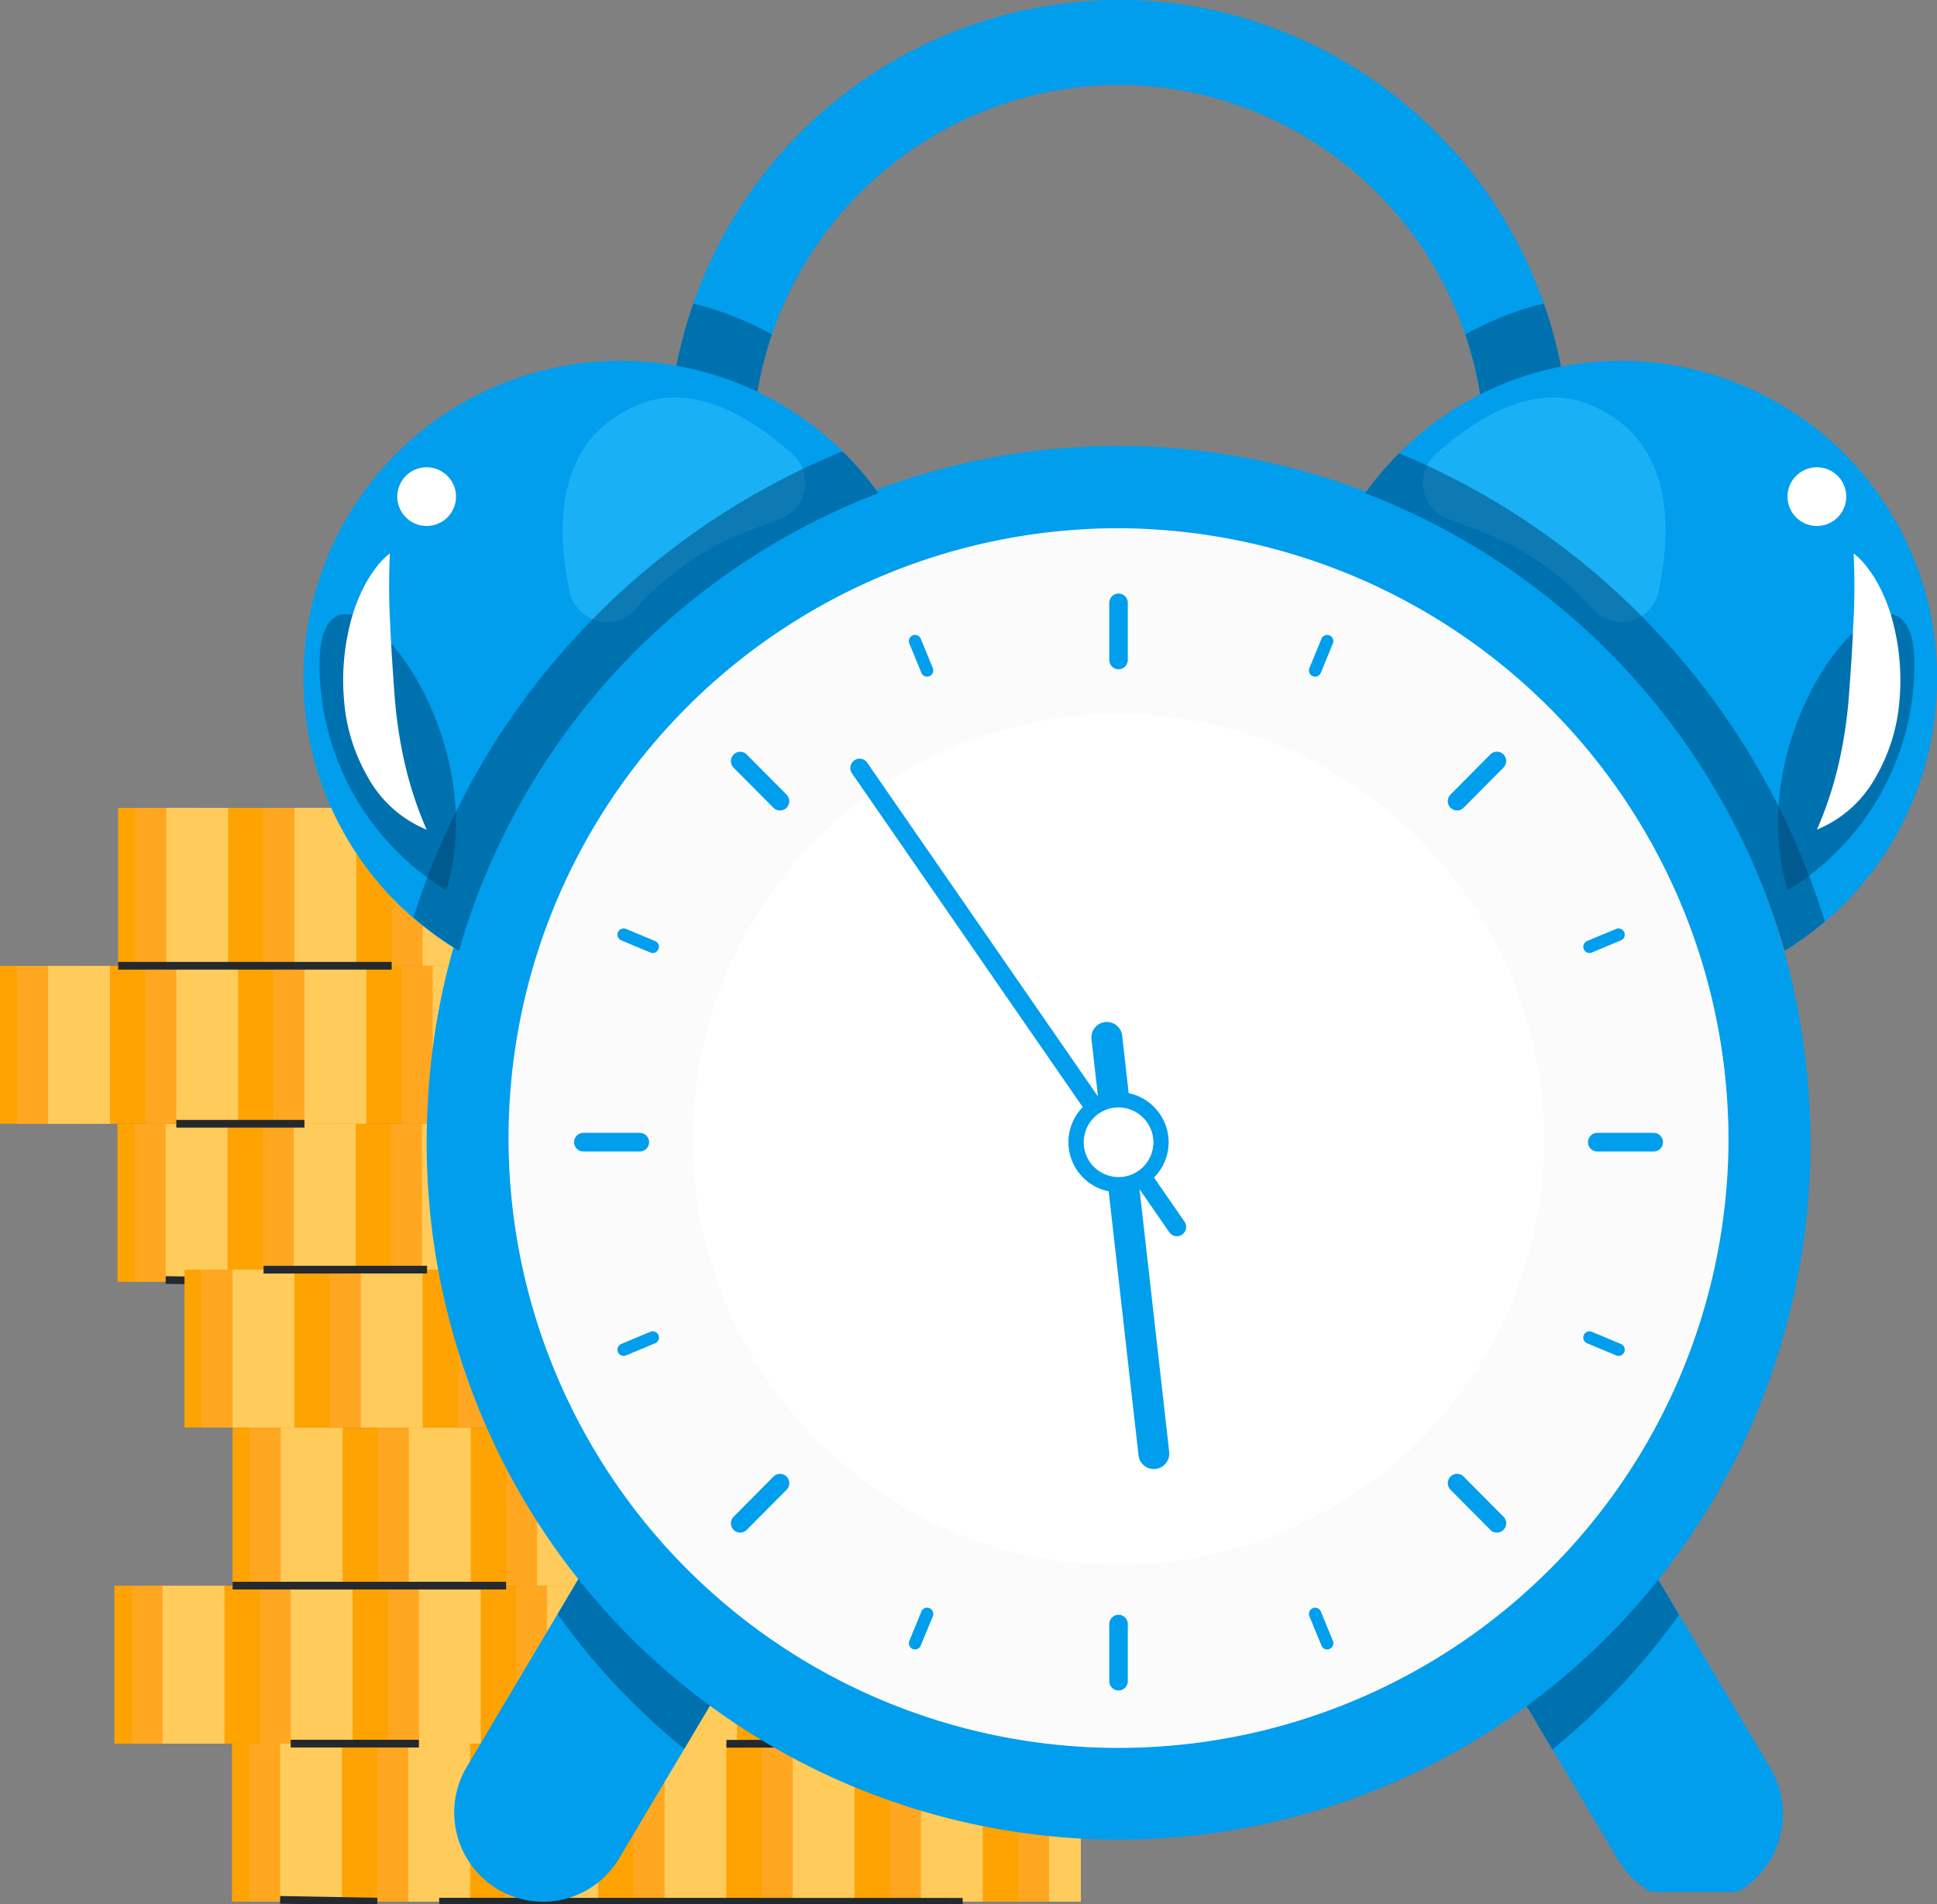 <svg xmlns="http://www.w3.org/2000/svg" xmlns:xlink="http://www.w3.org/1999/xlink" width="122.321" height="120.281" viewBox="0 0 122.321 120.281">
  <rect x="0" y="0" width="122.321" height="120.281" fill="#808080" stroke="none"/>
  <defs>
    <clipPath id="clip-path">
      <rect id="Rectángulo_3910" data-name="Rectángulo 3910" width="122.321" height="120.281" fill="none"/>
    </clipPath>
    <clipPath id="clip-path-3">
      <rect id="Rectángulo_3808" data-name="Rectángulo 3808" width="52.468" height="9.981" fill="none"/>
    </clipPath>
    <clipPath id="clip-path-9">
      <rect id="Rectángulo_3850" data-name="Rectángulo 3850" width="52.469" height="9.981" fill="none"/>
    </clipPath>
    <clipPath id="clip-path-17">
      <rect id="Rectángulo_3899" data-name="Rectángulo 3899" width="17.625" height="21.986" fill="none"/>
    </clipPath>
    <clipPath id="clip-path-18">
      <rect id="Rectángulo_3900" data-name="Rectángulo 3900" width="17.593" height="21.922" fill="none"/>
    </clipPath>
    <clipPath id="clip-path-19">
      <rect id="Rectángulo_3902" data-name="Rectángulo 3902" width="77.034" height="77.608" fill="none"/>
    </clipPath>
    <clipPath id="clip-path-20">
      <path id="Trazado_35153" data-name="Trazado 35153" d="M127.353,91.076a38.518,38.518,0,1,1-38.517-38.8,38.662,38.662,0,0,1,38.517,38.8" transform="translate(-50.319 -52.272)" fill="none"/>
    </clipPath>
    <linearGradient id="linear-gradient" x1="-0.417" y1="1.12" x2="-0.409" y2="1.12" gradientUnits="objectBoundingBox">
      <stop offset="0" stop-color="#9cdbf0"/>
      <stop offset="1" stop-color="#f0f3f5"/>
    </linearGradient>
    <clipPath id="clip-path-21">
      <rect id="Rectángulo_3903" data-name="Rectángulo 3903" width="56.929" height="15.191" fill="none"/>
    </clipPath>
    <clipPath id="clip-path-22">
      <rect id="Rectángulo_3904" data-name="Rectángulo 3904" width="8.621" height="17.373" fill="none"/>
    </clipPath>
    <clipPath id="clip-path-24">
      <rect id="Rectángulo_3906" data-name="Rectángulo 3906" width="15.327" height="14.18" fill="none"/>
    </clipPath>
    <clipPath id="clip-path-26">
      <rect id="Rectángulo_3908" data-name="Rectángulo 3908" width="89.124" height="31.542" fill="none"/>
    </clipPath>
  </defs>
  <g id="Grupo_8857" data-name="Grupo 8857" clip-path="url(#clip-path)">
    <rect id="Rectángulo_3801" data-name="Rectángulo 3801" width="53.608" height="9.972" transform="translate(7.421 70.991)" fill="#ffa302"/>
    <g id="Grupo_8795" data-name="Grupo 8795">
      <g id="Grupo_8794" data-name="Grupo 8794" clip-path="url(#clip-path)">
        <g id="Grupo_8793" data-name="Grupo 8793" transform="translate(8.506 70.991)" opacity="0.5">
          <g id="Grupo_8792" data-name="Grupo 8792">
            <g id="Grupo_8791" data-name="Grupo 8791" clip-path="url(#clip-path-3)">
              <rect id="Rectángulo_3802" data-name="Rectángulo 3802" width="3.907" height="9.972" transform="translate(0 0)" fill="#ffab40"/>
              <rect id="Rectángulo_3803" data-name="Rectángulo 3803" width="3.907" height="9.972" transform="translate(8.094 0)" fill="#ffab40"/>
              <rect id="Rectángulo_3804" data-name="Rectángulo 3804" width="3.907" height="9.972" transform="translate(16.187 0)" fill="#ffab40"/>
              <rect id="Rectángulo_3805" data-name="Rectángulo 3805" width="3.907" height="9.98" transform="translate(24.281 0)" fill="#ffab40"/>
              <path id="Trazado_35125" data-name="Trazado 35125" d="M66,121.192h1.954v-9.972H64.046v9.972Z" transform="translate(-31.672 -111.22)" fill="#ffab40"/>
              <rect id="Rectángulo_3806" data-name="Rectángulo 3806" width="3.907" height="9.972" transform="translate(40.468 0)" fill="#ffab40"/>
              <rect id="Rectángulo_3807" data-name="Rectángulo 3807" width="3.907" height="9.972" transform="translate(48.561 0)" fill="#ffab40"/>
            </g>
          </g>
        </g>
      </g>
    </g>
    <path id="Trazado_35126" data-name="Trazado 35126" d="M18.341,111.22H16.387v9.972h3.908V111.22Z" transform="translate(-5.927 -40.229)" fill="#ffcb5b"/>
    <rect id="Rectángulo_3810" data-name="Rectángulo 3810" width="3.907" height="9.972" transform="translate(18.554 70.991)" fill="#ffcb5b"/>
    <rect id="Rectángulo_3811" data-name="Rectángulo 3811" width="3.907" height="9.972" transform="translate(26.647 70.991)" fill="#ffcb5b"/>
    <path id="Trazado_35127" data-name="Trazado 35127" d="M58.334,111.22v9.972H56.381v.008H54.427v-9.98Z" transform="translate(-19.687 -40.229)" fill="#ffcb5b"/>
    <rect id="Rectángulo_3812" data-name="Rectángulo 3812" width="3.907" height="9.972" transform="translate(42.834 70.991)" fill="#ffcb5b"/>
    <rect id="Rectángulo_3813" data-name="Rectángulo 3813" width="3.907" height="9.972" transform="translate(50.928 70.991)" fill="#ffcb5b"/>
    <rect id="Rectángulo_3814" data-name="Rectángulo 3814" width="2.007" height="9.972" transform="translate(59.021 70.991)" fill="#ffcb5b"/>
    <rect id="Rectángulo_3815" data-name="Rectángulo 3815" width="53.607" height="9.972" transform="translate(0 61.011)" fill="#ffa302"/>
    <g id="Grupo_8800" data-name="Grupo 8800">
      <g id="Grupo_8799" data-name="Grupo 8799" clip-path="url(#clip-path)">
        <g id="Grupo_8798" data-name="Grupo 8798" transform="translate(1.085 61.01)" opacity="0.5">
          <g id="Grupo_8797" data-name="Grupo 8797">
            <g id="Grupo_8796" data-name="Grupo 8796" clip-path="url(#clip-path-3)">
              <rect id="Rectángulo_3816" data-name="Rectángulo 3816" width="3.907" height="9.972" transform="translate(0 0)" fill="#ffab40"/>
              <rect id="Rectángulo_3817" data-name="Rectángulo 3817" width="3.907" height="9.972" transform="translate(8.093 0)" fill="#ffab40"/>
              <rect id="Rectángulo_3818" data-name="Rectángulo 3818" width="3.907" height="9.972" transform="translate(16.187 0)" fill="#ffab40"/>
              <rect id="Rectángulo_3819" data-name="Rectángulo 3819" width="3.907" height="9.98" transform="translate(24.281 0)" fill="#ffab40"/>
              <path id="Trazado_35128" data-name="Trazado 35128" d="M54.373,105.555h1.954V95.583H52.42v9.972Z" transform="translate(-20.046 -95.583)" fill="#ffab40"/>
              <rect id="Rectángulo_3820" data-name="Rectángulo 3820" width="3.907" height="9.972" transform="translate(40.468 0)" fill="#ffab40"/>
              <rect id="Rectángulo_3821" data-name="Rectángulo 3821" width="3.907" height="9.972" transform="translate(48.561 0)" fill="#ffab40"/>
            </g>
          </g>
        </g>
      </g>
    </g>
    <path id="Trazado_35129" data-name="Trazado 35129" d="M6.715,95.583H4.761v9.972H8.668V95.583Z" transform="translate(-1.722 -34.573)" fill="#ffcb5b"/>
    <rect id="Rectángulo_3824" data-name="Rectángulo 3824" width="3.907" height="9.972" transform="translate(11.132 61.01)" fill="#ffcb5b"/>
    <rect id="Rectángulo_3825" data-name="Rectángulo 3825" width="3.907" height="9.972" transform="translate(19.226 61.01)" fill="#ffcb5b"/>
    <path id="Trazado_35130" data-name="Trazado 35130" d="M46.708,95.583v9.972H44.754v.008H42.8v-9.98Z" transform="translate(-15.481 -34.573)" fill="#ffcb5b"/>
    <rect id="Rectángulo_3826" data-name="Rectángulo 3826" width="3.907" height="9.972" transform="translate(35.413 61.01)" fill="#ffcb5b"/>
    <rect id="Rectángulo_3827" data-name="Rectángulo 3827" width="3.907" height="9.972" transform="translate(43.507 61.01)" fill="#ffcb5b"/>
    <rect id="Rectángulo_3828" data-name="Rectángulo 3828" width="2.007" height="9.972" transform="translate(51.6 61.01)" fill="#ffcb5b"/>
    <rect id="Rectángulo_3829" data-name="Rectángulo 3829" width="53.608" height="9.972" transform="translate(7.462 51.03)" fill="#ffa302"/>
    <g id="Grupo_8805" data-name="Grupo 8805">
      <g id="Grupo_8804" data-name="Grupo 8804" clip-path="url(#clip-path)">
        <g id="Grupo_8803" data-name="Grupo 8803" transform="translate(8.547 51.03)" opacity="0.5">
          <g id="Grupo_8802" data-name="Grupo 8802">
            <g id="Grupo_8801" data-name="Grupo 8801" clip-path="url(#clip-path-3)">
              <rect id="Rectángulo_3830" data-name="Rectángulo 3830" width="3.907" height="9.972" transform="translate(0)" fill="#ffab40"/>
              <rect id="Rectángulo_3831" data-name="Rectángulo 3831" width="3.907" height="9.972" transform="translate(8.094)" fill="#ffab40"/>
              <rect id="Rectángulo_3832" data-name="Rectángulo 3832" width="3.907" height="9.972" transform="translate(16.187)" fill="#ffab40"/>
              <rect id="Rectángulo_3833" data-name="Rectángulo 3833" width="3.907" height="9.98" transform="translate(24.281)" fill="#ffab40"/>
              <path id="Trazado_35131" data-name="Trazado 35131" d="M66.064,89.919h1.954V79.947H64.11v9.972Z" transform="translate(-31.736 -79.947)" fill="#ffab40"/>
              <rect id="Rectángulo_3834" data-name="Rectángulo 3834" width="3.907" height="9.972" transform="translate(40.467)" fill="#ffab40"/>
              <rect id="Rectángulo_3835" data-name="Rectángulo 3835" width="3.907" height="9.972" transform="translate(48.561)" fill="#ffab40"/>
            </g>
          </g>
        </g>
      </g>
    </g>
    <path id="Trazado_35132" data-name="Trazado 35132" d="M18.4,79.947H16.451v9.972h3.908V79.947Z" transform="translate(-5.95 -28.917)" fill="#ffcb5b"/>
    <rect id="Rectángulo_3838" data-name="Rectángulo 3838" width="3.907" height="9.972" transform="translate(18.595 51.03)" fill="#ffcb5b"/>
    <rect id="Rectángulo_3839" data-name="Rectángulo 3839" width="3.907" height="9.972" transform="translate(26.688 51.03)" fill="#ffcb5b"/>
    <path id="Trazado_35133" data-name="Trazado 35133" d="M58.4,79.947v9.972H56.444v.008H54.491v-9.98Z" transform="translate(-19.71 -28.917)" fill="#ffcb5b"/>
    <rect id="Rectángulo_3840" data-name="Rectángulo 3840" width="3.907" height="9.972" transform="translate(42.875 51.03)" fill="#ffcb5b"/>
    <rect id="Rectángulo_3841" data-name="Rectángulo 3841" width="3.907" height="9.972" transform="translate(50.968 51.03)" fill="#ffcb5b"/>
    <rect id="Rectángulo_3842" data-name="Rectángulo 3842" width="2.007" height="9.972" transform="translate(59.062 51.03)" fill="#ffcb5b"/>
    <line id="Línea_291" data-name="Línea 291" x2="18.141" transform="translate(23.649 51.017)" fill="none" stroke="#24292f" stroke-miterlimit="10" stroke-width="0.486"/>
    <line id="Línea_292" data-name="Línea 292" x1="8.9" y1="0.013" transform="translate(45.976 51.017)" fill="none" stroke="#24292f" stroke-miterlimit="10" stroke-width="0.486"/>
    <line id="Línea_293" data-name="Línea 293" x2="17.272" transform="translate(7.462 61.002)" fill="none" stroke="#24292f" stroke-miterlimit="10" stroke-width="0.486"/>
    <line id="Línea_294" data-name="Línea 294" x2="6.14" transform="translate(29.273 61.01)" fill="none" stroke="#24292f" stroke-miterlimit="10" stroke-width="0.486"/>
    <line id="Línea_295" data-name="Línea 295" x2="14.288" transform="translate(39.32 61.01)" fill="none" stroke="#24292f" stroke-miterlimit="10" stroke-width="0.486"/>
    <line id="Línea_296" data-name="Línea 296" x2="8.094" transform="translate(11.132 70.982)" fill="none" stroke="#24292f" stroke-miterlimit="10" stroke-width="0.486"/>
    <line id="Línea_297" data-name="Línea 297" y1="0.009" x2="3.352" transform="translate(27.875 70.982)" fill="none" stroke="#24292f" stroke-miterlimit="10" stroke-width="0.486"/>
    <line id="Línea_298" data-name="Línea 298" y1="0.009" x2="14.96" transform="translate(38.648 70.982)" fill="none" stroke="#24292f" stroke-miterlimit="10" stroke-width="0.486"/>
    <line id="Línea_299" data-name="Línea 299" x1="33.06" y1="0.009" transform="translate(20.507 80.963)" fill="none" stroke="#24292f" stroke-miterlimit="10" stroke-width="0.486"/>
    <line id="Línea_300" data-name="Línea 300" x2="6.14" y2="0.112" transform="translate(10.46 80.851)" fill="none" stroke="#24292f" stroke-miterlimit="10" stroke-width="0.486"/>
    <rect id="Rectángulo_3843" data-name="Rectángulo 3843" width="53.608" height="9.972" transform="translate(14.648 110.145)" fill="#ffa302"/>
    <g id="Grupo_8810" data-name="Grupo 8810">
      <g id="Grupo_8809" data-name="Grupo 8809" clip-path="url(#clip-path)">
        <g id="Grupo_8808" data-name="Grupo 8808" transform="translate(15.733 110.145)" opacity="0.5">
          <g id="Grupo_8807" data-name="Grupo 8807">
            <g id="Grupo_8806" data-name="Grupo 8806" clip-path="url(#clip-path-9)">
              <rect id="Rectángulo_3844" data-name="Rectángulo 3844" width="3.907" height="9.972" transform="translate(0 0)" fill="#ffab40"/>
              <rect id="Rectángulo_3845" data-name="Rectángulo 3845" width="3.907" height="9.972" transform="translate(8.094 0)" fill="#ffab40"/>
              <rect id="Rectángulo_3846" data-name="Rectángulo 3846" width="3.907" height="9.972" transform="translate(16.187 0)" fill="#ffab40"/>
              <rect id="Rectángulo_3847" data-name="Rectángulo 3847" width="3.907" height="9.98" transform="translate(24.281 0)" fill="#ffab40"/>
              <path id="Trazado_35134" data-name="Trazado 35134" d="M77.322,182.533h1.954v-9.972H75.368v9.972Z" transform="translate(-42.994 -172.561)" fill="#ffab40"/>
              <rect id="Rectángulo_3848" data-name="Rectángulo 3848" width="3.907" height="9.972" transform="translate(40.468 0)" fill="#ffab40"/>
              <rect id="Rectángulo_3849" data-name="Rectángulo 3849" width="3.907" height="9.972" transform="translate(48.562 0)" fill="#ffab40"/>
            </g>
          </g>
        </g>
      </g>
    </g>
    <path id="Trazado_35135" data-name="Trazado 35135" d="M29.663,172.561H27.709v9.972h3.908v-9.972Z" transform="translate(-10.023 -62.416)" fill="#ffcb5b"/>
    <rect id="Rectángulo_3852" data-name="Rectángulo 3852" width="3.908" height="9.972" transform="translate(25.78 110.145)" fill="#ffcb5b"/>
    <rect id="Rectángulo_3853" data-name="Rectángulo 3853" width="3.907" height="9.972" transform="translate(33.874 110.145)" fill="#ffcb5b"/>
    <path id="Trazado_35136" data-name="Trazado 35136" d="M65.749,172.561v9.981H67.7v-.009h1.954v-9.972Z" transform="translate(-23.782 -62.416)" fill="#ffcb5b"/>
    <rect id="Rectángulo_3854" data-name="Rectángulo 3854" width="3.908" height="9.972" transform="translate(50.061 110.145)" fill="#ffcb5b"/>
    <rect id="Rectángulo_3855" data-name="Rectángulo 3855" width="3.908" height="9.972" transform="translate(58.154 110.145)" fill="#ffcb5b"/>
    <rect id="Rectángulo_3856" data-name="Rectángulo 3856" width="2.008" height="9.972" transform="translate(66.248 110.145)" fill="#ffcb5b"/>
    <rect id="Rectángulo_3857" data-name="Rectángulo 3857" width="53.608" height="9.972" transform="translate(7.227 100.164)" fill="#ffa302"/>
    <g id="Grupo_8815" data-name="Grupo 8815">
      <g id="Grupo_8814" data-name="Grupo 8814" clip-path="url(#clip-path)">
        <g id="Grupo_8813" data-name="Grupo 8813" transform="translate(8.312 100.165)" opacity="0.5">
          <g id="Grupo_8812" data-name="Grupo 8812">
            <g id="Grupo_8811" data-name="Grupo 8811" clip-path="url(#clip-path-3)">
              <rect id="Rectángulo_3858" data-name="Rectángulo 3858" width="3.907" height="9.972" transform="translate(0 0)" fill="#ffab40"/>
              <rect id="Rectángulo_3859" data-name="Rectángulo 3859" width="3.907" height="9.972" transform="translate(8.094 0)" fill="#ffab40"/>
              <rect id="Rectángulo_3860" data-name="Rectángulo 3860" width="3.907" height="9.972" transform="translate(16.188 0)" fill="#ffab40"/>
              <rect id="Rectángulo_3861" data-name="Rectángulo 3861" width="3.907" height="9.98" transform="translate(24.281 0)" fill="#ffab40"/>
              <path id="Trazado_35137" data-name="Trazado 35137" d="M65.7,166.9h1.954v-9.972H63.742V166.9Z" transform="translate(-31.368 -156.925)" fill="#ffab40"/>
              <rect id="Rectángulo_3862" data-name="Rectángulo 3862" width="3.907" height="9.972" transform="translate(40.468 0)" fill="#ffab40"/>
              <rect id="Rectángulo_3863" data-name="Rectángulo 3863" width="3.907" height="9.972" transform="translate(48.561 0)" fill="#ffab40"/>
            </g>
          </g>
        </g>
      </g>
    </g>
    <path id="Trazado_35138" data-name="Trazado 35138" d="M18.037,156.925H16.083V166.9H19.99v-9.972Z" transform="translate(-5.817 -56.761)" fill="#ffcb5b"/>
    <rect id="Rectángulo_3866" data-name="Rectángulo 3866" width="3.907" height="9.972" transform="translate(18.359 100.164)" fill="#ffcb5b"/>
    <rect id="Rectángulo_3867" data-name="Rectángulo 3867" width="3.907" height="9.972" transform="translate(26.453 100.164)" fill="#ffcb5b"/>
    <path id="Trazado_35139" data-name="Trazado 35139" d="M58.03,156.925V166.9H56.076v.008H54.123v-9.98Z" transform="translate(-19.577 -56.761)" fill="#ffcb5b"/>
    <rect id="Rectángulo_3868" data-name="Rectángulo 3868" width="3.907" height="9.972" transform="translate(42.64 100.164)" fill="#ffcb5b"/>
    <rect id="Rectángulo_3869" data-name="Rectángulo 3869" width="3.907" height="9.972" transform="translate(50.734 100.164)" fill="#ffcb5b"/>
    <rect id="Rectángulo_3870" data-name="Rectángulo 3870" width="2.007" height="9.972" transform="translate(58.827 100.164)" fill="#ffcb5b"/>
    <rect id="Rectángulo_3871" data-name="Rectángulo 3871" width="53.608" height="9.972" transform="translate(14.688 90.184)" fill="#ffa302"/>
    <g id="Grupo_8820" data-name="Grupo 8820">
      <g id="Grupo_8819" data-name="Grupo 8819" clip-path="url(#clip-path)">
        <g id="Grupo_8818" data-name="Grupo 8818" transform="translate(15.774 90.184)" opacity="0.5">
          <g id="Grupo_8817" data-name="Grupo 8817">
            <g id="Grupo_8816" data-name="Grupo 8816" clip-path="url(#clip-path-3)">
              <rect id="Rectángulo_3872" data-name="Rectángulo 3872" width="3.907" height="9.972" transform="translate(0 0)" fill="#ffab40"/>
              <rect id="Rectángulo_3873" data-name="Rectángulo 3873" width="3.907" height="9.972" transform="translate(8.094 0)" fill="#ffab40"/>
              <rect id="Rectángulo_3874" data-name="Rectángulo 3874" width="3.907" height="9.972" transform="translate(16.187 0)" fill="#ffab40"/>
              <rect id="Rectángulo_3875" data-name="Rectángulo 3875" width="3.907" height="9.98" transform="translate(24.281 0)" fill="#ffab40"/>
              <path id="Trazado_35140" data-name="Trazado 35140" d="M77.386,151.261H79.34v-9.972H75.432v9.972Z" transform="translate(-43.058 -141.289)" fill="#ffab40"/>
              <rect id="Rectángulo_3876" data-name="Rectángulo 3876" width="3.907" height="9.972" transform="translate(40.468 0)" fill="#ffab40"/>
              <rect id="Rectángulo_3877" data-name="Rectángulo 3877" width="3.907" height="9.972" transform="translate(48.561 0)" fill="#ffab40"/>
            </g>
          </g>
        </g>
      </g>
    </g>
    <path id="Trazado_35141" data-name="Trazado 35141" d="M29.727,141.289H27.773v9.972h3.908v-9.972Z" transform="translate(-10.046 -51.105)" fill="#ffcb5b"/>
    <rect id="Rectángulo_3880" data-name="Rectángulo 3880" width="3.907" height="9.972" transform="translate(25.822 90.184)" fill="#ffcb5b"/>
    <rect id="Rectángulo_3881" data-name="Rectángulo 3881" width="3.907" height="9.972" transform="translate(33.915 90.184)" fill="#ffcb5b"/>
    <path id="Trazado_35142" data-name="Trazado 35142" d="M69.72,141.289v9.972H67.767v.008H65.813v-9.98Z" transform="translate(-23.805 -51.105)" fill="#ffcb5b"/>
    <rect id="Rectángulo_3882" data-name="Rectángulo 3882" width="3.907" height="9.972" transform="translate(50.102 90.184)" fill="#ffcb5b"/>
    <rect id="Rectángulo_3883" data-name="Rectángulo 3883" width="3.907" height="9.972" transform="translate(58.195 90.184)" fill="#ffcb5b"/>
    <rect id="Rectángulo_3884" data-name="Rectángulo 3884" width="2.007" height="9.972" transform="translate(66.289 90.184)" fill="#ffcb5b"/>
    <rect id="Rectángulo_3885" data-name="Rectángulo 3885" width="53.608" height="9.972" transform="translate(11.65 80.199)" fill="#ffa302"/>
    <g id="Grupo_8825" data-name="Grupo 8825">
      <g id="Grupo_8824" data-name="Grupo 8824" clip-path="url(#clip-path)">
        <g id="Grupo_8823" data-name="Grupo 8823" transform="translate(12.735 80.199)" opacity="0.5">
          <g id="Grupo_8822" data-name="Grupo 8822">
            <g id="Grupo_8821" data-name="Grupo 8821" clip-path="url(#clip-path-3)">
              <rect id="Rectángulo_3886" data-name="Rectángulo 3886" width="3.907" height="9.972" transform="translate(0 0)" fill="#ffab40"/>
              <rect id="Rectángulo_3887" data-name="Rectángulo 3887" width="3.907" height="9.972" transform="translate(8.094 0)" fill="#ffab40"/>
              <rect id="Rectángulo_3888" data-name="Rectángulo 3888" width="3.907" height="9.972" transform="translate(16.187 0)" fill="#ffab40"/>
              <rect id="Rectángulo_3889" data-name="Rectángulo 3889" width="3.907" height="9.98" transform="translate(24.281 0)" fill="#ffab40"/>
              <path id="Trazado_35143" data-name="Trazado 35143" d="M72.625,135.618h1.954v-9.972H70.671v9.972Z" transform="translate(-38.297 -125.646)" fill="#ffab40"/>
              <rect id="Rectángulo_3890" data-name="Rectángulo 3890" width="3.907" height="9.972" transform="translate(40.468 0)" fill="#ffab40"/>
              <rect id="Rectángulo_3891" data-name="Rectángulo 3891" width="3.907" height="9.972" transform="translate(48.561 0)" fill="#ffab40"/>
            </g>
          </g>
        </g>
      </g>
    </g>
    <path id="Trazado_35144" data-name="Trazado 35144" d="M24.966,125.646H23.012v9.972H26.92v-9.972Z" transform="translate(-8.324 -45.447)" fill="#ffcb5b"/>
    <rect id="Rectángulo_3894" data-name="Rectángulo 3894" width="3.907" height="9.972" transform="translate(22.783 80.199)" fill="#ffcb5b"/>
    <rect id="Rectángulo_3895" data-name="Rectángulo 3895" width="3.907" height="9.972" transform="translate(30.876 80.199)" fill="#ffcb5b"/>
    <path id="Trazado_35145" data-name="Trazado 35145" d="M64.959,125.646v9.972H63.006v.008H61.052v-9.98Z" transform="translate(-22.083 -45.447)" fill="#ffcb5b"/>
    <rect id="Rectángulo_3896" data-name="Rectángulo 3896" width="3.907" height="9.972" transform="translate(47.063 80.199)" fill="#ffcb5b"/>
    <rect id="Rectángulo_3897" data-name="Rectángulo 3897" width="3.907" height="9.972" transform="translate(55.156 80.199)" fill="#ffcb5b"/>
    <rect id="Rectángulo_3898" data-name="Rectángulo 3898" width="2.007" height="9.972" transform="translate(63.25 80.199)" fill="#ffcb5b"/>
    <line id="Línea_301" data-name="Línea 301" y1="0.004" x2="10.326" transform="translate(16.642 80.195)" fill="none" stroke="#24292f" stroke-miterlimit="10" stroke-width="0.486"/>
    <line id="Línea_302" data-name="Línea 302" y1="0.004" x2="6.14" transform="translate(32.829 80.195)" fill="none" stroke="#24292f" stroke-miterlimit="10" stroke-width="0.486"/>
    <line id="Línea_303" data-name="Línea 303" y1="0.009" x2="2.76" transform="translate(41.202 80.194)" fill="none" stroke="#24292f" stroke-miterlimit="10" stroke-width="0.486"/>
    <line id="Línea_304" data-name="Línea 304" x2="1.889" y2="0.009" transform="translate(46.165 80.195)" fill="none" stroke="#24292f" stroke-miterlimit="10" stroke-width="0.486"/>
    <line id="Línea_305" data-name="Línea 305" x1="8.094" transform="translate(57.11 80.199)" fill="none" stroke="#24292f" stroke-miterlimit="10" stroke-width="0.486"/>
    <line id="Línea_306" data-name="Línea 306" x2="18.141" transform="translate(30.876 90.171)" fill="none" stroke="#24292f" stroke-miterlimit="10" stroke-width="0.486"/>
    <line id="Línea_307" data-name="Línea 307" x1="8.9" y1="0.013" transform="translate(53.203 90.171)" fill="none" stroke="#24292f" stroke-miterlimit="10" stroke-width="0.486"/>
    <line id="Línea_308" data-name="Línea 308" x2="17.272" transform="translate(14.689 100.156)" fill="none" stroke="#24292f" stroke-miterlimit="10" stroke-width="0.486"/>
    <line id="Línea_309" data-name="Línea 309" x2="6.14" transform="translate(36.5 100.165)" fill="none" stroke="#24292f" stroke-miterlimit="10" stroke-width="0.486"/>
    <line id="Línea_310" data-name="Línea 310" x2="14.288" transform="translate(46.547 100.165)" fill="none" stroke="#24292f" stroke-miterlimit="10" stroke-width="0.486"/>
    <line id="Línea_311" data-name="Línea 311" x2="8.094" transform="translate(18.359 110.136)" fill="none" stroke="#24292f" stroke-miterlimit="10" stroke-width="0.486"/>
    <line id="Línea_312" data-name="Línea 312" y1="0.009" x2="3.352" transform="translate(35.102 110.136)" fill="none" stroke="#24292f" stroke-miterlimit="10" stroke-width="0.486"/>
    <line id="Línea_313" data-name="Línea 313" y1="0.009" x2="14.96" transform="translate(45.875 110.136)" fill="none" stroke="#24292f" stroke-miterlimit="10" stroke-width="0.486"/>
    <g id="Grupo_8856" data-name="Grupo 8856">
      <g id="Grupo_8855" data-name="Grupo 8855" clip-path="url(#clip-path)">
        <line id="Línea_314" data-name="Línea 314" x1="33.06" y1="0.009" transform="translate(27.734 120.117)" fill="none" stroke="#24292f" stroke-miterlimit="10" stroke-width="0.486"/>
        <line id="Línea_315" data-name="Línea 315" x2="6.14" y2="0.112" transform="translate(17.687 120.005)" fill="none" stroke="#24292f" stroke-miterlimit="10" stroke-width="0.486"/>
        <path id="Trazado_35146" data-name="Trazado 35146" d="M121.156,37.346V35.514a14.036,14.036,0,0,0-2.7-1.522l-.435-.179c-.3-.121-.578-.236-.849-.339-.061.307-.132.614-.211.914a.6.6,0,0,1-.018.082A23.163,23.163,0,0,1,115.51,38.5c-.132.29-.271.572-.417.854a22.443,22.443,0,0,1-1.423,2.407,23.328,23.328,0,0,1-6.556,6.471,26.8,26.8,0,0,1,4.719,3.207q.953-.734,1.837-1.55c.642-.586,1.256-1.2,1.841-1.847a27.8,27.8,0,0,0,2.511-3.182q.759-1.11,1.413-2.293.508-.922.948-1.886c.278-.6.539-1.221.774-1.85.025-.064.05-.132.075-.2.118-.321.229-.643.336-.968-.136-.107-.271-.211-.41-.318m1.819-9.9c-.014-.325-.036-.65-.061-.971-.032-.442-.075-.878-.128-1.314q-.124-1.012-.318-2-.181-.948-.431-1.871c-.189-.718-.4-1.421-.649-2.114-.068-.2-.139-.389-.21-.582-.008-.018-.015-.032-.022-.05A28.675,28.675,0,0,0,99.49.435Q98.554.27,97.6.164A28.038,28.038,0,0,0,94.739,0c-.068,0-.136,0-.2,0A28.53,28.53,0,0,0,67.68,19.171a27.925,27.925,0,0,0-1.063,3.911c-.132.668-.243,1.346-.325,2.032a28.63,28.63,0,0,0-.221,3.561,28.962,28.962,0,0,0,.56,5.682.7.7,0,0,0,.018.079c.093.461.2.914.31,1.364q.231.916.525,1.8c.032.107.068.214.1.321a28.813,28.813,0,0,0,9.652,13.511,28.25,28.25,0,0,0,4.067,2.628c.7.368,1.406.711,2.133,1.018a28.072,28.072,0,0,0,11.1,2.271c.068,0,.135,0,.2,0a26.977,26.977,0,0,0,2.86-.165,28.145,28.145,0,0,0,14.233-5.75q.953-.734,1.837-1.55c.642-.586,1.256-1.2,1.841-1.847a27.8,27.8,0,0,0,2.511-3.182q.759-1.11,1.413-2.293.508-.922.948-1.886c.278-.6.539-1.221.774-1.85.025-.064.05-.132.075-.2.118-.321.229-.643.336-.968a.4.4,0,0,0,.018-.057c.156-.475.3-.957.428-1.443q.23-.852.407-1.725a.7.7,0,0,0,.018-.079A28.946,28.946,0,0,0,123,28.675c0-.411-.007-.821-.025-1.233m-9.306,14.314a23.328,23.328,0,0,1-6.556,6.471,22.78,22.78,0,0,1-12.374,3.754c-.068,0-.136,0-.2,0a22.864,22.864,0,0,1-12.581-3.758,23.32,23.32,0,0,1-7.979-8.878,22.944,22.944,0,0,1-1.794-4.661c-.025-.1-.054-.2-.075-.3-.1-.368-.178-.743-.253-1.121q-.2-1.007-.314-2.046c-.018-.139-.029-.278-.043-.418-.064-.7-.1-1.411-.1-2.128,0-.64.026-1.268.079-1.893q.08-1.039.257-2.053a23.249,23.249,0,0,1,22.8-19.361h.2a23.592,23.592,0,0,1,2.86.2,23.3,23.3,0,0,1,19.769,19.343c.082.511.15,1.028.2,1.55,0,0,0,0,0,.007.033.322.057.647.068.971.025.407.036.818.036,1.233,0,.717-.033,1.429-.1,2.128-.015.14-.026.279-.043.414a22.4,22.4,0,0,1-.357,2.258c-.061.307-.132.614-.211.914a.6.6,0,0,1-.018.082A23.163,23.163,0,0,1,115.51,38.5c-.132.29-.271.572-.417.854a22.443,22.443,0,0,1-1.423,2.407" transform="translate(-23.898)" fill="#009eed"/>
        <path id="Trazado_35147" data-name="Trazado 35147" d="M69.089,144.429l-9.622,16.178-4.113,6.914a5.58,5.58,0,0,1-7.683,1.943,5.649,5.649,0,0,1-1.929-7.74l5.722-9.63,8-13.473Z" transform="translate(-16.255 -50.14)" fill="#009eed"/>
        <path id="Trazado_35148" data-name="Trazado 35148" d="M162.672,165.287a5.465,5.465,0,0,1-.407,1.661l0,0a5.034,5.034,0,0,1-.374.747c-.079.135-.168.268-.26.4-.061.086-.125.171-.193.253a5.478,5.478,0,0,1-1.42,1.243.2.2,0,0,1-.036.025,1.254,1.254,0,0,1-.157.086v0h-.007l0,0h-5.44a5.605,5.605,0,0,1-2.083-2.036l-.428-.722-3.721-6.257-1.338-2.247-.306-.518-2.258-3.8-.414-.693-5.272-8.868,5.685-3.425,3.136-1.889.8-.482,3.774,6.354,2.861,4.811,1.337,2.253,2.322,3.908.347.578,1.195,2.011,1.84,3.1.05.082a5.609,5.609,0,0,1,.774,3.421" transform="translate(-50.115 -50.195)" fill="#009eed"/>
        <g id="Grupo_8828" data-name="Grupo 8828" transform="translate(35.209 88.481)" opacity="0.5">
          <g id="Grupo_8827" data-name="Grupo 8827">
            <g id="Grupo_8826" data-name="Grupo 8826" clip-path="url(#clip-path-17)">
              <path id="Trazado_35149" data-name="Trazado 35149" d="M63.164,138.621l9.622,5.808-9.622,16.178a43.146,43.146,0,0,1-8-8.513Z" transform="translate(-55.161 -138.621)" fill="#004472"/>
            </g>
          </g>
        </g>
        <g id="Grupo_8831" data-name="Grupo 8831" transform="translate(88.436 88.578)" opacity="0.5">
          <g id="Grupo_8830" data-name="Grupo 8830">
            <g id="Grupo_8829" data-name="Grupo 8829" clip-path="url(#clip-path-18)">
              <path id="Trazado_35150" data-name="Trazado 35150" d="M156.143,152.192a43.108,43.108,0,0,1-8,8.5l-9.59-16.125,9.622-5.8Z" transform="translate(-138.551 -138.772)" fill="#004472"/>
            </g>
          </g>
        </g>
        <path id="Trazado_35151" data-name="Trazado 35151" d="M129.6,88.124a44.234,44.234,0,0,1-2.394,14.4,43.6,43.6,0,0,1-82.6,0,44.235,44.235,0,0,1-2.394-14.4q0-1.416.09-2.809A43.659,43.659,0,0,1,129,80.87a44.379,44.379,0,0,1,.593,7.254" transform="translate(-15.268 -15.953)" fill="#009eed"/>
        <path id="Trazado_35152" data-name="Trazado 35152" d="M127.353,91.075a38.518,38.518,0,1,1-38.517-38.8,38.662,38.662,0,0,1,38.517,38.8" transform="translate(-18.201 -18.907)" fill="#fff"/>
        <g id="Grupo_8836" data-name="Grupo 8836" transform="translate(32.119 33.365)" opacity="0.3">
          <g id="Grupo_8835" data-name="Grupo 8835">
            <g id="Grupo_8834" data-name="Grupo 8834" clip-path="url(#clip-path-19)">
              <g id="Grupo_8833" data-name="Grupo 8833" transform="translate(0 0)">
                <g id="Grupo_8832" data-name="Grupo 8832" clip-path="url(#clip-path-20)">
                  <rect id="Rectángulo_3901" data-name="Rectángulo 3901" width="77.034" height="77.608" transform="translate(0 0)" fill="url(#linear-gradient)"/>
                </g>
              </g>
            </g>
          </g>
        </g>
        <path id="Trazado_35154" data-name="Trazado 35154" d="M122.313,97.717A26.884,26.884,0,1,1,95.429,70.634a26.985,26.985,0,0,1,26.884,27.083" transform="translate(-24.793 -25.549)" fill="#fff"/>
        <path id="Trazado_35155" data-name="Trazado 35155" d="M110.332,63.533a.587.587,0,0,1-.585-.589V59.36a.585.585,0,1,1,1.169,0v3.583a.587.587,0,0,1-.585.589" transform="translate(-39.696 -21.258)" fill="#009eed"/>
        <path id="Trazado_35156" data-name="Trazado 35156" d="M110.332,164.59a.587.587,0,0,1-.585-.589v-3.583a.585.585,0,1,1,1.169,0V164a.587.587,0,0,1-.585.589" transform="translate(-39.696 -57.811)" fill="#009eed"/>
        <path id="Trazado_35157" data-name="Trazado 35157" d="M60.948,113.284H57.391a.589.589,0,0,1,0-1.178h3.557a.589.589,0,0,1,0,1.178" transform="translate(-20.547 -40.549)" fill="#009eed"/>
        <path id="Trazado_35158" data-name="Trazado 35158" d="M161.257,113.284H157.7a.589.589,0,0,1,0-1.178h3.557a.589.589,0,0,1,0,1.178" transform="translate(-56.829 -40.549)" fill="#009eed"/>
        <path id="Trazado_35159" data-name="Trazado 35159" d="M146.341,149.562a.582.582,0,0,1-.414-.172l-2.515-2.534a.592.592,0,0,1,0-.833.581.581,0,0,1,.827,0l2.516,2.534a.592.592,0,0,1,0,.833.582.582,0,0,1-.414.172" transform="translate(-51.811 -52.755)" fill="#009eed"/>
        <path id="Trazado_35160" data-name="Trazado 35160" d="M75.412,78.1A.582.582,0,0,1,75,77.932L72.484,75.4a.592.592,0,0,1,0-.833.581.581,0,0,1,.827,0L75.826,77.1a.593.593,0,0,1,0,.833.582.582,0,0,1-.414.172" transform="translate(-26.156 -26.908)" fill="#009eed"/>
        <path id="Trazado_35161" data-name="Trazado 35161" d="M72.9,149.562a.582.582,0,0,1-.414-.172.592.592,0,0,1,0-.833L75,146.023a.581.581,0,0,1,.827,0,.592.592,0,0,1,0,.833L73.31,149.39a.582.582,0,0,1-.414.172" transform="translate(-26.155 -52.755)" fill="#009eed"/>
        <path id="Trazado_35162" data-name="Trazado 35162" d="M143.825,78.1a.582.582,0,0,1-.414-.172.592.592,0,0,1,0-.833l2.516-2.534a.581.581,0,0,1,.827,0,.592.592,0,0,1,0,.833l-2.515,2.534a.582.582,0,0,1-.414.172" transform="translate(-51.811 -26.908)" fill="#009eed"/>
        <path id="Trazado_35163" data-name="Trazado 35163" d="M91.072,65.468a.39.39,0,0,1-.361-.243l-.762-1.852a.394.394,0,0,1,.212-.513.389.389,0,0,1,.509.212l.761,1.852a.393.393,0,0,1-.211.513.385.385,0,0,1-.149.03" transform="translate(-32.525 -22.726)" fill="#009eed"/>
        <path id="Trazado_35164" data-name="Trazado 35164" d="M130.652,161.734a.39.39,0,0,1-.36-.243l-.761-1.852a.394.394,0,0,1,.211-.513.389.389,0,0,1,.509.213l.761,1.852a.394.394,0,0,1-.211.513.385.385,0,0,1-.149.03" transform="translate(-46.841 -57.546)" fill="#009eed"/>
        <path id="Trazado_35165" data-name="Trazado 35165" d="M63.318,93.428a.387.387,0,0,1-.149-.03l-1.838-.767a.394.394,0,0,1-.211-.513.389.389,0,0,1,.509-.212l1.838.767a.394.394,0,0,1,.211.513.39.39,0,0,1-.36.243" transform="translate(-22.097 -33.232)" fill="#009eed"/>
        <path id="Trazado_35166" data-name="Trazado 35166" d="M158.871,133.3a.387.387,0,0,1-.149-.03l-1.838-.767a.394.394,0,0,1-.211-.513.389.389,0,0,1,.509-.212l1.838.767a.394.394,0,0,1,.211.513.39.39,0,0,1-.36.243" transform="translate(-56.659 -47.655)" fill="#009eed"/>
        <path id="Trazado_35167" data-name="Trazado 35167" d="M90.31,161.734a.385.385,0,0,1-.149-.03.393.393,0,0,1-.211-.513l.761-1.852a.39.39,0,0,1,.509-.213.394.394,0,0,1,.211.513l-.762,1.852a.39.39,0,0,1-.36.243" transform="translate(-32.525 -57.546)" fill="#009eed"/>
        <path id="Trazado_35168" data-name="Trazado 35168" d="M129.89,65.468a.388.388,0,0,1-.149-.03.394.394,0,0,1-.211-.513l.761-1.852a.39.39,0,1,1,.72.3l-.761,1.852a.39.39,0,0,1-.36.243" transform="translate(-46.841 -22.726)" fill="#009eed"/>
        <path id="Trazado_35169" data-name="Trazado 35169" d="M157.033,93.428a.39.39,0,0,1-.36-.243.394.394,0,0,1,.211-.513l1.838-.767a.389.389,0,0,1,.509.212.394.394,0,0,1-.211.513l-1.838.767a.388.388,0,0,1-.149.03" transform="translate(-56.659 -33.232)" fill="#009eed"/>
        <path id="Trazado_35170" data-name="Trazado 35170" d="M61.48,133.3a.39.39,0,0,1-.36-.243.394.394,0,0,1,.211-.513l1.838-.767a.392.392,0,0,1,.3.725l-1.838.767a.387.387,0,0,1-.149.03" transform="translate(-22.097 -47.655)" fill="#009eed"/>
        <path id="Trazado_35171" data-name="Trazado 35171" d="M105.189,105.043a.582.582,0,0,1-.92-.051L84.233,76.006a.592.592,0,0,1,.146-.82.582.582,0,0,1,.814.147l20.036,28.986a.592.592,0,0,1-.04.724" transform="translate(-30.43 -27.157)" fill="#009eed"/>
        <path id="Trazado_35172" data-name="Trazado 35172" d="M111.176,129.029a.978.978,0,0,1-.221-.52l-2.967-26.262a.975.975,0,1,1,1.937-.221l2.966,26.262a.98.98,0,0,1-.859,1.086.97.97,0,0,1-.857-.345" transform="translate(-39.058 -36.588)" fill="#009eed"/>
        <g id="Grupo_8839" data-name="Grupo 8839" transform="translate(42.172 19.17)" opacity="0.5">
          <g id="Grupo_8838" data-name="Grupo 8838">
            <g id="Grupo_8837" data-name="Grupo 8837" clip-path="url(#clip-path-21)">
              <path id="Trazado_35173" data-name="Trazado 35173" d="M71.4,39.538c0,.717.034,1.427.1,2.129A44.57,44.57,0,0,0,66.63,45.22a29.07,29.07,0,0,1-.559-5.682,28.657,28.657,0,0,1,1.61-9.5,19.715,19.715,0,0,1,4.965,1.956A23.312,23.312,0,0,0,71.4,39.538" transform="translate(-66.071 -30.033)" fill="#004472"/>
              <path id="Trazado_35174" data-name="Trazado 35174" d="M151.533,39.538a28.866,28.866,0,0,1-.563,5.686,43.612,43.612,0,0,0-4.864-3.557c.063-.7.1-1.412.1-2.129a23.288,23.288,0,0,0-1.245-7.545,19.489,19.489,0,0,1,4.965-1.96,28.658,28.658,0,0,1,1.61,9.5" transform="translate(-94.604 -30.033)" fill="#004472"/>
            </g>
          </g>
        </g>
        <path id="Trazado_35175" data-name="Trazado 35175" d="M112.034,111.259a3.164,3.164,0,1,1-3.163-3.187,3.175,3.175,0,0,1,3.163,3.187" transform="translate(-38.235 -39.09)" fill="#009eed"/>
        <path id="Trazado_35176" data-name="Trazado 35176" d="M111.617,111.808a2.2,2.2,0,1,1-2.2-2.219,2.21,2.21,0,0,1,2.2,2.219" transform="translate(-38.78 -39.639)" fill="#fff"/>
        <path id="Trazado_35177" data-name="Trazado 35177" d="M66.44,44.064A43.971,43.971,0,0,0,39.955,72.97a20.032,20.032,0,1,1,24.23-31.542,20.248,20.248,0,0,1,2.255,2.636" transform="translate(-10.971 -12.914)" fill="#009eed"/>
        <g id="Grupo_8842" data-name="Grupo 8842" transform="translate(20.177 38.798)" opacity="0.5">
          <g id="Grupo_8841" data-name="Grupo 8841">
            <g id="Grupo_8840" data-name="Grupo 8840" clip-path="url(#clip-path-22)">
              <path id="Trazado_35178" data-name="Trazado 35178" d="M31.611,64.043a16.714,16.714,0,0,0,7.881,14.1.114.114,0,0,0,.169-.066c3.2-10.97-8.111-23.3-8.05-14.031" transform="translate(-31.61 -60.784)" fill="#004472"/>
            </g>
          </g>
        </g>
        <path id="Trazado_35179" data-name="Trazado 35179" d="M39.226,72.218a7.473,7.473,0,0,1-3.732-3.35A11.433,11.433,0,0,1,34.006,64a14.619,14.619,0,0,1,.422-4.919,10.8,10.8,0,0,1,.906-2.335,7.752,7.752,0,0,1,.686-1.065,4.488,4.488,0,0,1,.885-.912,43.046,43.046,0,0,0,.027,4.609c.06,1.462.163,2.933.27,4.367a28.625,28.625,0,0,0,.613,4.157,23.5,23.5,0,0,0,1.409,4.313" transform="translate(-12.283 -19.812)" fill="#fff"/>
        <path id="Trazado_35180" data-name="Trazado 35180" d="M43.014,48.108A1.854,1.854,0,1,1,41.16,46.24a1.861,1.861,0,0,1,1.854,1.868" transform="translate(-14.217 -16.725)" fill="#fff"/>
        <path id="Trazado_35181" data-name="Trazado 35181" d="M171.175,55.8A20.065,20.065,0,0,1,164.1,71.126a20.3,20.3,0,0,1-2.546,1.844,43.971,43.971,0,0,0-26.485-28.906,20.236,20.236,0,0,1,2.14-2.52,19.76,19.76,0,0,1,14.027-5.84,20.02,20.02,0,0,1,19.943,20.1" transform="translate(-48.854 -12.914)" fill="#009eed"/>
        <g id="Grupo_8845" data-name="Grupo 8845" transform="translate(112.277 38.798)" opacity="0.5">
          <g id="Grupo_8844" data-name="Grupo 8844">
            <g id="Grupo_8843" data-name="Grupo 8843" clip-path="url(#clip-path-22)">
              <path id="Trazado_35182" data-name="Trazado 35182" d="M184.522,64.043a16.716,16.716,0,0,1-7.882,14.1.114.114,0,0,1-.169-.066c-3.2-10.97,8.111-23.3,8.05-14.031" transform="translate(-175.901 -60.784)" fill="#004472"/>
            </g>
          </g>
        </g>
        <path id="Trazado_35183" data-name="Trazado 35183" d="M179.755,72.218a23.5,23.5,0,0,0,1.409-4.313,28.63,28.63,0,0,0,.613-4.157c.107-1.434.21-2.9.27-4.367a43.049,43.049,0,0,0,.027-4.609,4.505,4.505,0,0,1,.885.912,7.755,7.755,0,0,1,.686,1.065,10.8,10.8,0,0,1,.906,2.335A14.619,14.619,0,0,1,184.974,64a11.433,11.433,0,0,1-1.487,4.864,7.473,7.473,0,0,1-3.732,3.35" transform="translate(-65.018 -19.812)" fill="#fff"/>
        <path id="Trazado_35184" data-name="Trazado 35184" d="M176.85,48.108A1.854,1.854,0,1,0,178.7,46.24a1.86,1.86,0,0,0-1.854,1.868" transform="translate(-63.968 -16.725)" fill="#fff"/>
        <g id="Grupo_8848" data-name="Grupo 8848" transform="translate(35.531 25.106)" opacity="0.5">
          <g id="Grupo_8847" data-name="Grupo 8847">
            <g id="Grupo_8846" data-name="Grupo 8846" clip-path="url(#clip-path-24)">
              <path id="Trazado_35185" data-name="Trazado 35185" d="M56.117,51.612a2.394,2.394,0,0,0,4.1,1.133,18.313,18.313,0,0,1,6.077-4.523c1.24-.513,2.273-.915,3.127-1.229a2.424,2.424,0,0,0,.78-4.064c-2.452-2.212-6.184-4.621-9.761-3.137-5.287,2.193-5.194,7.792-4.32,11.82" transform="translate(-55.666 -39.333)" fill="#33c1ff"/>
            </g>
          </g>
        </g>
        <g id="Grupo_8851" data-name="Grupo 8851" transform="translate(89.855 25.106)" opacity="0.5">
          <g id="Grupo_8850" data-name="Grupo 8850">
            <g id="Grupo_8849" data-name="Grupo 8849" clip-path="url(#clip-path-24)">
              <path id="Trazado_35186" data-name="Trazado 35186" d="M155.65,51.612a2.394,2.394,0,0,1-4.1,1.133,18.309,18.309,0,0,0-6.077-4.523c-1.239-.513-2.273-.915-3.126-1.229a2.424,2.424,0,0,1-.78-4.064c2.452-2.212,6.184-4.621,9.761-3.137,5.287,2.193,5.194,7.792,4.32,11.82" transform="translate(-140.774 -39.333)" fill="#33c1ff"/>
            </g>
          </g>
        </g>
        <g id="Grupo_8854" data-name="Grupo 8854" transform="translate(26.117 28.513)" opacity="0.5">
          <g id="Grupo_8853" data-name="Grupo 8853">
            <g id="Grupo_8852" data-name="Grupo 8852" clip-path="url(#clip-path-26)">
              <path id="Trazado_35187" data-name="Trazado 35187" d="M68.014,44.671a20.242,20.242,0,0,1,2.255,2.636A43.971,43.971,0,0,0,43.785,76.213a19.979,19.979,0,0,1-2.867-2.126c.265-.845.555-1.683.869-2.505q.8-2.124,1.8-4.138A47.1,47.1,0,0,1,65.5,45.779q1.241-.6,2.516-1.108" transform="translate(-40.918 -44.671)" fill="#004472"/>
              <path id="Trazado_35188" data-name="Trazado 35188" d="M164.095,74.435a20.3,20.3,0,0,1-2.546,1.844,43.971,43.971,0,0,0-26.485-28.906,20.286,20.286,0,0,1,2.14-2.52c.6.244,1.181.5,1.763.774a46.736,46.736,0,0,1,13.55,9.513,47.041,47.041,0,0,1,10.579,16.4c.361.95.7,1.919,1,2.9" transform="translate(-74.971 -44.737)" fill="#004472"/>
            </g>
          </g>
        </g>
      </g>
    </g>
  </g>
</svg>
